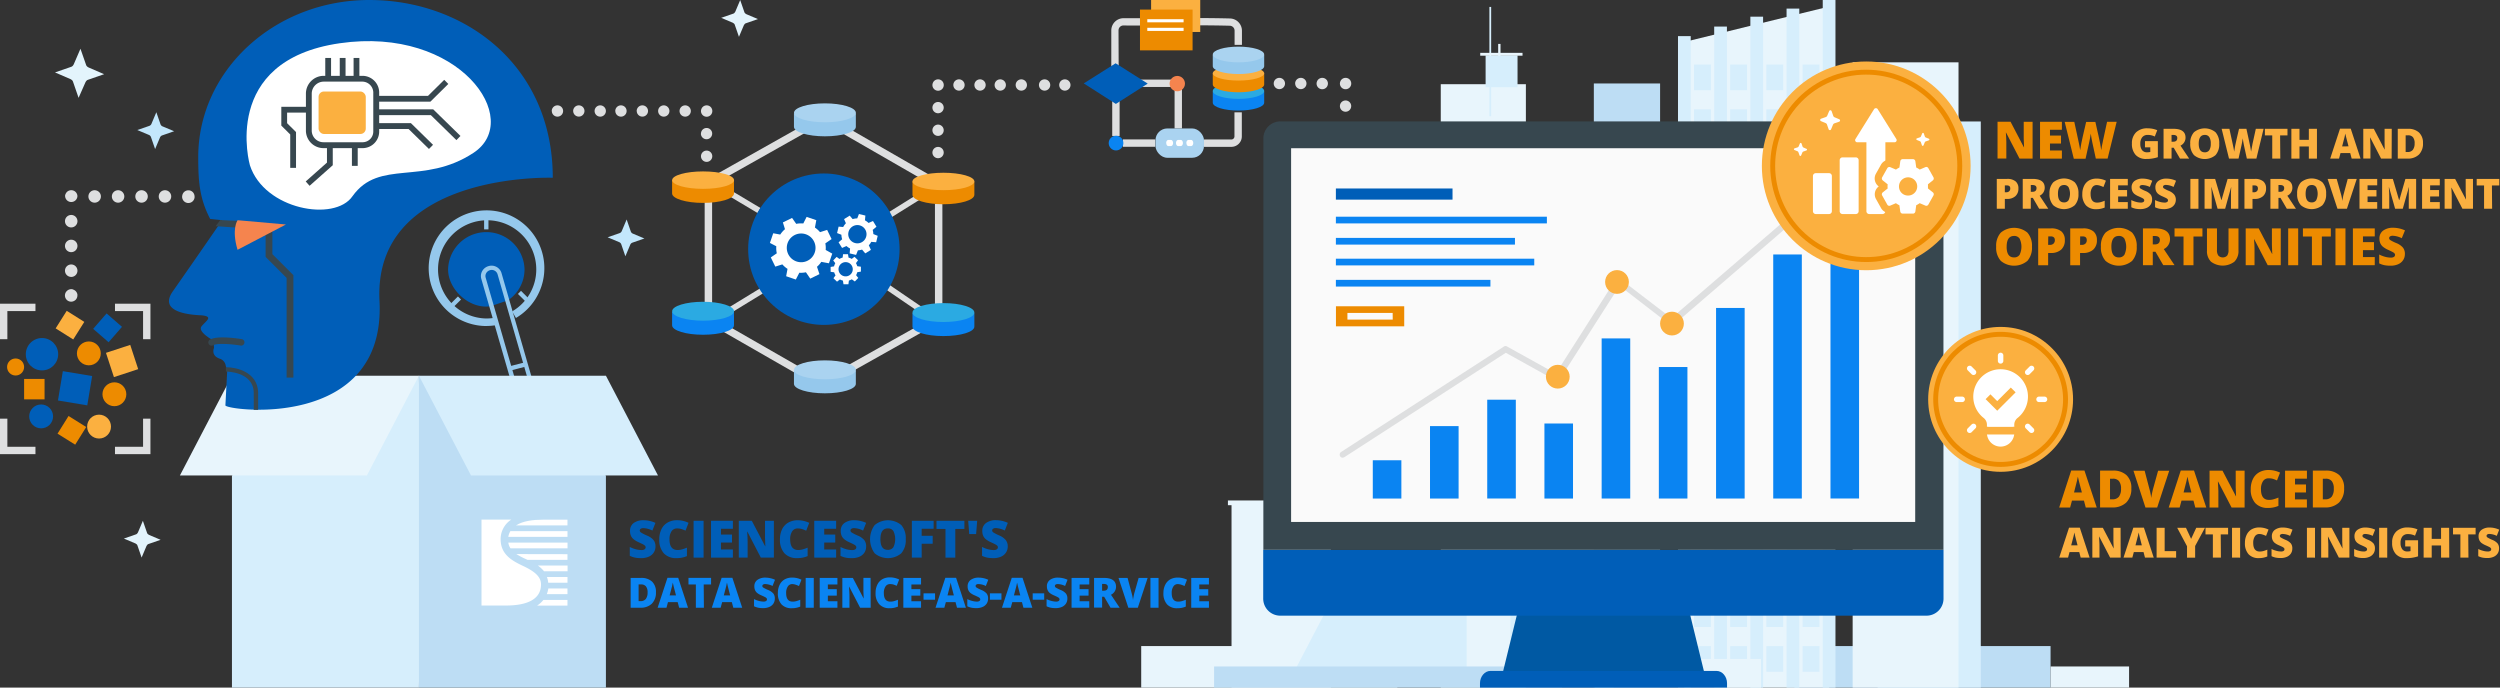 <svg xmlns="http://www.w3.org/2000/svg" viewBox="0 0 1018 280"><rect x="0" y="0" width="1018" height="280" fill="#333333" stroke="none"/><defs><style>.cls-1{fill:#bdddf4;}.cls-2{fill:#e8f5fc;}.cls-3{fill:#d6eefc;}.cls-4{fill:#ed8b00;}.cls-5{fill:#fbb040;}.cls-6{fill:#c3e7fc;}.cls-7{fill:#e3f4fc;}.cls-8{fill:#005eb8;}.cls-9{fill:#95c8ec;}.cls-10{fill:#0059a3;}.cls-11{fill:#37474f;}.cls-12{fill:#fafafa;}.cls-13{fill:#0a84f2;}.cls-14{fill:#dedfe0;}.cls-15{fill:#fff;}.cls-16,.cls-20{fill:none;stroke-miterlimit:10;}.cls-16{stroke:#3d4451;stroke-width:2.23px;}.cls-17{fill:#aad3f0;}.cls-18{fill:#2baae2;}.cls-19{fill:#f5844e;}.cls-20{stroke:#ed8b00;stroke-width:2px;}</style></defs><title>data-science-as-a-service-cover</title><g id="design"><rect class="cls-1" x="730.7" y="263.09" width="104.29" height="16.91"/><rect class="cls-2" x="464.7" y="263.09" width="104.29" height="16.91"/><polygon class="cls-2" points="744.81 280 685.87 280 685.87 144.5 744.81 130.08 744.81 280"/><rect class="cls-3" x="683.28" y="142.11" width="5.18" height="137.89"/><rect class="cls-3" x="698.02" y="138.23" width="5.18" height="141.77"/><rect class="cls-3" x="712.75" y="134.19" width="5.18" height="145.81"/><rect class="cls-3" x="727.49" y="130.9" width="5.18" height="149.1"/><rect class="cls-3" x="742.22" y="127.4" width="5.18" height="152.6"/><rect class="cls-3" x="689.8" y="153.68" width="6.87" height="10.47"/><rect class="cls-3" x="704.54" y="153.68" width="6.87" height="10.47"/><rect class="cls-3" x="719.27" y="153.68" width="6.87" height="10.47"/><rect class="cls-3" x="734.01" y="153.68" width="6.87" height="10.47"/><rect class="cls-3" x="689.8" y="171.92" width="6.87" height="10.47"/><rect class="cls-3" x="704.54" y="171.92" width="6.87" height="10.47"/><rect class="cls-3" x="719.27" y="171.92" width="6.87" height="10.47"/><rect class="cls-3" x="734.01" y="171.92" width="6.87" height="10.47"/><rect class="cls-3" x="689.8" y="190.15" width="6.87" height="10.47"/><rect class="cls-3" x="704.54" y="190.15" width="6.87" height="10.47"/><rect class="cls-3" x="719.27" y="190.15" width="6.87" height="10.47"/><rect class="cls-3" x="734.01" y="190.15" width="6.87" height="10.47"/><rect class="cls-3" x="689.8" y="208.39" width="6.87" height="10.47"/><rect class="cls-3" x="704.54" y="208.39" width="6.87" height="10.47"/><rect class="cls-3" x="719.27" y="208.39" width="6.87" height="10.47"/><rect class="cls-3" x="734.01" y="208.39" width="6.87" height="10.47"/><rect class="cls-3" x="689.8" y="226.62" width="6.87" height="10.47"/><rect class="cls-3" x="704.54" y="226.62" width="6.87" height="10.47"/><rect class="cls-3" x="719.27" y="226.62" width="6.87" height="10.47"/><rect class="cls-3" x="734.01" y="226.62" width="6.87" height="10.47"/><rect class="cls-3" x="689.8" y="244.85" width="6.87" height="10.47"/><rect class="cls-3" x="704.54" y="244.85" width="6.87" height="10.47"/><rect class="cls-3" x="719.27" y="244.85" width="6.87" height="10.47"/><rect class="cls-3" x="734.01" y="244.85" width="6.87" height="10.47"/><rect class="cls-3" x="689.8" y="263.09" width="6.87" height="10.47"/><rect class="cls-3" x="704.54" y="263.09" width="6.87" height="10.47"/><rect class="cls-3" x="719.27" y="263.09" width="6.87" height="10.47"/><rect class="cls-3" x="734.01" y="263.09" width="6.87" height="10.47"/><polygon class="cls-2" points="744.81 152.59 685.87 152.59 685.87 17.09 744.81 2.67 744.81 152.59"/><rect class="cls-3" x="683.28" y="14.71" width="5.18" height="137.89"/><rect class="cls-3" x="698.02" y="10.82" width="5.18" height="141.77"/><rect class="cls-3" x="712.75" y="6.79" width="5.18" height="145.81"/><rect class="cls-3" x="727.49" y="3.5" width="5.18" height="149.1"/><rect class="cls-3" x="742.22" width="5.18" height="152.6"/><rect class="cls-3" x="689.8" y="26.28" width="6.87" height="10.47"/><rect class="cls-3" x="704.54" y="26.28" width="6.87" height="10.47"/><rect class="cls-3" x="719.27" y="26.28" width="6.87" height="10.47"/><rect class="cls-3" x="734.01" y="26.28" width="6.87" height="10.47"/><rect class="cls-3" x="689.8" y="44.51" width="6.87" height="10.47"/><rect class="cls-3" x="704.54" y="44.51" width="6.87" height="10.47"/><rect class="cls-3" x="719.27" y="44.51" width="6.87" height="10.47"/><rect class="cls-3" x="734.01" y="44.51" width="6.87" height="10.47"/><rect class="cls-3" x="689.8" y="62.75" width="6.87" height="10.47"/><rect class="cls-3" x="704.54" y="62.75" width="6.87" height="10.47"/><rect class="cls-3" x="719.27" y="62.75" width="6.87" height="10.47"/><rect class="cls-3" x="734.01" y="62.75" width="6.87" height="10.47"/><rect class="cls-3" x="689.8" y="80.98" width="6.87" height="10.47"/><rect class="cls-3" x="704.54" y="80.98" width="6.87" height="10.47"/><rect class="cls-3" x="719.27" y="80.98" width="6.87" height="10.47"/><rect class="cls-3" x="734.01" y="80.98" width="6.87" height="10.47"/><rect class="cls-3" x="689.8" y="99.22" width="6.87" height="10.47"/><rect class="cls-3" x="704.54" y="99.22" width="6.87" height="10.47"/><rect class="cls-3" x="719.27" y="99.22" width="6.87" height="10.47"/><rect class="cls-3" x="734.01" y="99.22" width="6.87" height="10.47"/><rect class="cls-3" x="689.8" y="117.45" width="6.87" height="10.47"/><rect class="cls-3" x="704.54" y="117.45" width="6.87" height="10.47"/><rect class="cls-3" x="719.27" y="117.45" width="6.87" height="10.47"/><rect class="cls-3" x="734.01" y="117.45" width="6.87" height="10.47"/><rect class="cls-3" x="689.8" y="135.68" width="6.87" height="10.47"/><rect class="cls-3" x="704.54" y="135.68" width="6.87" height="10.47"/><rect class="cls-3" x="719.27" y="135.68" width="6.87" height="10.47"/><rect class="cls-3" x="734.01" y="135.68" width="6.87" height="10.47"/><polygon class="cls-2" points="518.69 203.8 518.69 205.71 517.29 205.71 517.29 211.15 541.95 211.15 541.95 280 501.48 280 501.48 219.91 501.48 211.15 501.48 205.71 500.01 205.71 500.01 203.8 518.69 203.8"/><rect class="cls-2" x="586.68" y="34.28" width="34.66" height="245.72"/><rect class="cls-2" x="649.48" y="268.32" width="67.6" height="11.68"/><polygon class="cls-3" points="597.23 234.04 547.62 234.04 526.64 274.16 597.23 274.16 597.23 234.04"/><rect class="cls-3" x="606.48" y="2.82" width="0.72" height="44.5"/><rect class="cls-2" x="610.06" y="17.88" width="0.95" height="26.26"/><rect class="cls-3" x="604.94" y="22.53" width="13" height="13"/><rect class="cls-2" x="602.75" y="21.52" width="17.22" height="1.16"/><rect class="cls-3" x="615.04" y="183.37" width="42" height="96.63"/><rect class="cls-3" x="764.58" y="49.47" width="42" height="230.53"/><rect class="cls-1" x="649.01" y="34" width="26.98" height="246"/><rect class="cls-2" x="754.4" y="25.39" width="43.11" height="254.61"/><rect class="cls-2" x="835" y="271.38" width="31.96" height="8.62"/><rect class="cls-1" x="494.38" y="271.38" width="141.67" height="8.62"/><path class="cls-4" d="M849.32,206.66l-.74-2.81h-4.87l-.76,2.81H838.5l4.89-15.05h5.4l5,15.05Zm-1.58-6.13-.65-2.46q-.23-.82-.55-2.12t-.43-1.87q-.09.52-.36,1.72t-1.21,4.73Z"/><path class="cls-4" d="M867.88,198.85a7.75,7.75,0,0,1-2.07,5.78,7.94,7.94,0,0,1-5.81,2h-4.85v-15h5.19a7.83,7.83,0,0,1,5.57,1.85A7,7,0,0,1,867.88,198.85Zm-4.2.14a4.77,4.77,0,0,0-.82-3.06,3,3,0,0,0-2.48-1h-1.18v8.4h.9a3.27,3.27,0,0,0,2.71-1.07A5.18,5.18,0,0,0,863.68,199Z"/><path class="cls-4" d="M878.78,191.67h4.53l-4.91,15h-4.77l-4.89-15h4.55l2,7.6a23.19,23.19,0,0,1,.7,3.53q.07-.72.29-1.79t.38-1.69Z"/><path class="cls-4" d="M893.92,206.66l-.74-2.81h-4.87l-.76,2.81H883.1L888,191.61h5.4l5,15.05Zm-1.58-6.13-.65-2.46q-.23-.82-.55-2.12t-.42-1.87q-.09.52-.36,1.72t-1.21,4.73Z"/><path class="cls-4" d="M914,206.66h-5.31l-5.48-10.56h-.09q.19,2.49.2,3.8v6.76h-3.59v-15H905l5.46,10.42h.06q-.14-2.27-.14-3.64v-6.78H914Z"/><path class="cls-4" d="M923.74,194.78a2.58,2.58,0,0,0-2.26,1.18,5.72,5.72,0,0,0-.81,3.27q0,4.33,3.29,4.33a6.74,6.74,0,0,0,1.93-.28,19,19,0,0,0,1.88-.67V206a10.4,10.4,0,0,1-4.25.83,6.71,6.71,0,0,1-5.2-2,8.12,8.12,0,0,1-1.81-5.69,9.07,9.07,0,0,1,.88-4.09,6.26,6.26,0,0,1,2.52-2.71,7.61,7.61,0,0,1,3.87-.95,10.67,10.67,0,0,1,4.65,1.06l-1.24,3.19a14,14,0,0,0-1.66-.66A5.81,5.81,0,0,0,923.74,194.78Z"/><path class="cls-4" d="M939.38,206.66h-8.9v-15h8.9v3.25h-4.85v2.36H939v3.25h-4.49v2.83h4.85Z"/><path class="cls-4" d="M954.52,198.85a7.75,7.75,0,0,1-2.07,5.78,7.94,7.94,0,0,1-5.81,2h-4.85v-15H947a7.83,7.83,0,0,1,5.57,1.85A7,7,0,0,1,954.52,198.85Zm-4.2.14a4.77,4.77,0,0,0-.81-3.06,3,3,0,0,0-2.48-1h-1.18v8.4h.9a3.27,3.27,0,0,0,2.71-1.07A5.18,5.18,0,0,0,950.32,199Z"/><path class="cls-5" d="M847.26,227.06l-.6-2.27h-3.94l-.61,2.27h-3.6l4-12.19h4.38l4,12.19Zm-1.28-5-.52-2q-.18-.66-.44-1.72t-.34-1.51q-.07.42-.29,1.39t-1,3.83Z"/><path class="cls-5" d="M863.54,227.06h-4.3l-4.43-8.55h-.07q.16,2,.16,3.08v5.47H852V214.93h4.28l4.42,8.43h0q-.12-1.83-.12-2.95v-5.49h2.92Z"/><path class="cls-5" d="M873.44,227.06l-.6-2.27H868.9l-.61,2.27h-3.6l4-12.19H873l4,12.19Zm-1.28-5-.52-2q-.18-.66-.44-1.72t-.34-1.51q-.07.42-.29,1.39t-1,3.83Z"/><path class="cls-5" d="M878.17,227.06V214.93h3.28v9.49h4.67v2.65Z"/><path class="cls-5" d="M892.22,219.43l2.09-4.5h3.55l-4,7.4v4.74h-3.3v-4.64l-4-7.5h3.57Z"/><path class="cls-5" d="M904.36,227.06h-3.28v-9.46h-3v-2.68h9.2v2.68h-3Z"/><path class="cls-5" d="M908.88,227.06V214.93h3.3v12.14Z"/><path class="cls-5" d="M920,217.44a2.09,2.09,0,0,0-1.83,1,4.64,4.64,0,0,0-.66,2.64q0,3.5,2.66,3.5a5.45,5.45,0,0,0,1.56-.22,15.49,15.49,0,0,0,1.52-.54v2.77a8.42,8.42,0,0,1-3.44.67,5.44,5.44,0,0,1-4.21-1.59,6.57,6.57,0,0,1-1.46-4.61,7.34,7.34,0,0,1,.71-3.31,5.07,5.07,0,0,1,2-2.2,6.17,6.17,0,0,1,3.13-.77,8.63,8.63,0,0,1,3.76.86l-1,2.58a11.13,11.13,0,0,0-1.34-.53A4.68,4.68,0,0,0,920,217.44Z"/><path class="cls-5" d="M933.43,223.38a3.58,3.58,0,0,1-.57,2,3.75,3.75,0,0,1-1.65,1.36,6.13,6.13,0,0,1-2.53.49,10.26,10.26,0,0,1-2-.17,7.55,7.55,0,0,1-1.71-.59v-2.92a9.74,9.74,0,0,0,2,.75,7.28,7.28,0,0,0,1.86.27,1.8,1.8,0,0,0,1.07-.25.78.78,0,0,0,.34-.65.71.71,0,0,0-.14-.44,1.57,1.57,0,0,0-.44-.38q-.3-.19-1.61-.78a7.73,7.73,0,0,1-1.78-1,3.22,3.22,0,0,1-.88-1.16,3.87,3.87,0,0,1-.29-1.55,3.11,3.11,0,0,1,1.22-2.61,5.38,5.38,0,0,1,3.35-.94,9.41,9.41,0,0,1,3.84.87l-1,2.53a7.28,7.28,0,0,0-2.94-.78,1.53,1.53,0,0,0-.93.22.68.68,0,0,0-.29.56.8.8,0,0,0,.37.64,14.12,14.12,0,0,0,2,1,5.55,5.55,0,0,1,2.18,1.51A3.29,3.29,0,0,1,933.43,223.38Z"/><path class="cls-5" d="M939.38,227.06V214.93h3.29v12.14Z"/><path class="cls-5" d="M956.68,227.06h-4.3L948,218.51h-.07q.16,2,.16,3.08v5.47h-2.91V214.93h4.28l4.42,8.43h0q-.12-1.83-.12-2.95v-5.49h2.92Z"/><path class="cls-5" d="M967.07,223.38a3.58,3.58,0,0,1-.57,2,3.75,3.75,0,0,1-1.65,1.36,6.13,6.13,0,0,1-2.53.49,10.26,10.26,0,0,1-2-.17,7.55,7.55,0,0,1-1.71-.59v-2.92a9.74,9.74,0,0,0,2,.75,7.28,7.28,0,0,0,1.86.27,1.8,1.8,0,0,0,1.07-.25.78.78,0,0,0,.34-.65.71.71,0,0,0-.14-.44,1.57,1.57,0,0,0-.44-.38q-.3-.19-1.61-.78a7.73,7.73,0,0,1-1.78-1,3.22,3.22,0,0,1-.88-1.16,3.87,3.87,0,0,1-.29-1.55,3.11,3.11,0,0,1,1.22-2.61,5.38,5.38,0,0,1,3.35-.94,9.41,9.41,0,0,1,3.84.87l-1,2.53a7.28,7.28,0,0,0-2.94-.78,1.53,1.53,0,0,0-.93.22.68.68,0,0,0-.29.56.8.8,0,0,0,.37.64,14.12,14.12,0,0,0,2,1,5.55,5.55,0,0,1,2.18,1.51A3.29,3.29,0,0,1,967.07,223.38Z"/><path class="cls-5" d="M968.78,227.06V214.93h3.3v12.14Z"/><path class="cls-5" d="M979.4,220h5.24v6.54a14.39,14.39,0,0,1-4.69.73,5.67,5.67,0,0,1-4.34-1.63,6.52,6.52,0,0,1-1.53-4.64,6.09,6.09,0,0,1,1.68-4.57,6.45,6.45,0,0,1,4.7-1.64,10.35,10.35,0,0,1,2.16.22,9.17,9.17,0,0,1,1.77.55l-1,2.57a6.41,6.41,0,0,0-2.88-.65,2.74,2.74,0,0,0-2.22.93,4,4,0,0,0-.78,2.67,4.09,4.09,0,0,0,.71,2.59,2.46,2.46,0,0,0,2,.89,6,6,0,0,0,1.34-.14v-1.9H979.4Z"/><path class="cls-5" d="M997.34,227.06H994v-4.95h-3.81v4.95h-3.29V214.93h3.29v4.5H994v-4.5h3.29Z"/><path class="cls-5" d="M1005.15,227.06h-3.28v-9.46h-3v-2.68h9.2v2.68h-3Z"/><path class="cls-5" d="M1017.61,223.38a3.58,3.58,0,0,1-.57,2,3.76,3.76,0,0,1-1.65,1.36,6.13,6.13,0,0,1-2.53.49,10.25,10.25,0,0,1-2-.17,7.54,7.54,0,0,1-1.71-.59v-2.92a9.73,9.73,0,0,0,2,.75,7.28,7.28,0,0,0,1.86.27,1.81,1.81,0,0,0,1.07-.25.78.78,0,0,0,.34-.65.71.71,0,0,0-.14-.44,1.58,1.58,0,0,0-.44-.38q-.3-.19-1.62-.78a7.72,7.72,0,0,1-1.78-1,3.22,3.22,0,0,1-.88-1.16,3.87,3.87,0,0,1-.29-1.55,3.11,3.11,0,0,1,1.22-2.61,5.38,5.38,0,0,1,3.35-.94,9.41,9.41,0,0,1,3.84.87l-1,2.53a7.27,7.27,0,0,0-2.94-.78,1.53,1.53,0,0,0-.93.22.68.68,0,0,0-.29.56.8.8,0,0,0,.37.64,14,14,0,0,0,2,1,5.55,5.55,0,0,1,2.18,1.51A3.29,3.29,0,0,1,1017.61,223.38Z"/><path class="cls-4" d="M827.67,64.59h-5.31L816.88,54h-.09q.19,2.49.19,3.8v6.76H813.4v-15h5.29L824.14,60h.06q-.14-2.27-.14-3.64V49.59h3.61Z"/><path class="cls-4" d="M839.6,64.59h-8.9v-15h8.9v3.25h-4.85V55.2h4.49v3.25h-4.49v2.83h4.85Z"/><path class="cls-4" d="M858.21,64.59h-4.79L852,58.05q-.1-.41-.32-1.63t-.32-2q-.08.67-.27,1.66t-.36,1.82q-.18.83-1.49,6.73h-4.79l-3.71-15h3.91l1.63,7.52q.55,2.49.76,4,.13-1,.48-2.84t.64-3l1.32-5.67h3.75l1.28,5.67q.33,1.36.67,3.15t.45,2.67q.13-1.14.73-3.95L858,49.59h3.91Z"/><path class="cls-5" d="M873.44,57.48h5.24V64a14.38,14.38,0,0,1-4.69.73,5.67,5.67,0,0,1-4.34-1.63,6.52,6.52,0,0,1-1.53-4.64,6.09,6.09,0,0,1,1.68-4.57,6.45,6.45,0,0,1,4.7-1.64,10.35,10.35,0,0,1,2.16.22,9.16,9.16,0,0,1,1.77.55l-1,2.57a6.42,6.42,0,0,0-2.88-.65,2.74,2.74,0,0,0-2.22.93,4,4,0,0,0-.79,2.67,4.08,4.08,0,0,0,.71,2.59,2.46,2.46,0,0,0,2,.89,6,6,0,0,0,1.35-.14V60h-2.17Z"/><path class="cls-5" d="M884.26,60.17v4.42H881V52.45h4q4.95,0,4.95,3.59a3.59,3.59,0,0,1-2.06,3.26l3.54,5.29h-3.72l-2.57-4.42Zm0-2.46h.61q1.72,0,1.72-1.52,0-1.25-1.69-1.25h-.65Z"/><path class="cls-5" d="M903.67,58.5a6.55,6.55,0,0,1-1.5,4.66,6.83,6.83,0,0,1-8.78,0,6.52,6.52,0,0,1-1.52-4.67,6.48,6.48,0,0,1,1.51-4.63,6.87,6.87,0,0,1,8.79,0A6.55,6.55,0,0,1,903.67,58.5Zm-8.35,0q0,3.52,2.45,3.52a2.11,2.11,0,0,0,1.85-.86,4.69,4.69,0,0,0,.6-2.66,4.71,4.71,0,0,0-.61-2.69,2.08,2.08,0,0,0-1.82-.87Q895.32,54.95,895.32,58.5Z"/><path class="cls-5" d="M918.8,64.59h-3.88l-1.16-5.29q-.08-.33-.26-1.32t-.26-1.65q-.07.54-.21,1.34t-.29,1.47l-1.21,5.45h-3.88l-3-12.14h3.16l1.32,6.08q.45,2,.62,3.21.11-.85.39-2.3t.52-2.41l1.07-4.59h3l1,4.59q.27,1.1.54,2.55t.37,2.16q.11-.92.59-3.2l1.34-6.1h3.16Z"/><path class="cls-5" d="M928.54,64.59h-3.28V55.13h-3V52.45h9.2v2.68h-3Z"/><path class="cls-5" d="M943.46,64.59h-3.3V59.64h-3.81v4.95h-3.3V52.45h3.3v4.5h3.81v-4.5h3.3Z"/><path class="cls-5" d="M957.6,64.59l-.6-2.27h-3.94l-.61,2.27h-3.6l4-12.19h4.37l4,12.19Zm-1.28-5-.52-2q-.18-.66-.45-1.72T955,54.4q-.07.42-.29,1.39t-1,3.83Z"/><path class="cls-5" d="M973.88,64.59h-4.3L965.15,56h-.07q.16,2,.16,3.08v5.47h-2.91V52.45h4.28L971,60.88h.05Q971,59,971,57.94V52.45h2.92Z"/><path class="cls-5" d="M986.64,58.26A6.27,6.27,0,0,1,985,62.94a6.42,6.42,0,0,1-4.7,1.64h-3.93V52.45h4.2A6.34,6.34,0,0,1,985,53.94,5.64,5.64,0,0,1,986.64,58.26Zm-3.4.12a3.86,3.86,0,0,0-.66-2.47,2.44,2.44,0,0,0-2-.81h-1v6.8h.73a2.64,2.64,0,0,0,2.19-.87A4.19,4.19,0,0,0,983.23,58.38Z"/><path class="cls-5" d="M821.9,76.71a4.07,4.07,0,0,1-1.2,3.14A4.84,4.84,0,0,1,817.29,81h-.92v4h-3.28V72.85h4.2a5.13,5.13,0,0,1,3.45,1A3.58,3.58,0,0,1,821.9,76.71Zm-5.53,1.58h.6a1.63,1.63,0,0,0,1.17-.41,1.51,1.51,0,0,0,.44-1.15q0-1.23-1.36-1.23h-.85Z"/><path class="cls-5" d="M826.94,80.57V85h-3.28V72.85h4q4.95,0,4.95,3.59a3.58,3.58,0,0,1-2.06,3.26L834.06,85h-3.72l-2.57-4.42Zm0-2.46h.61q1.72,0,1.72-1.52,0-1.25-1.68-1.25h-.65Z"/><path class="cls-5" d="M846.35,78.9a6.55,6.55,0,0,1-1.5,4.66,6.83,6.83,0,0,1-8.78,0,6.52,6.52,0,0,1-1.52-4.67,6.48,6.48,0,0,1,1.52-4.63,6.87,6.87,0,0,1,8.79,0A6.55,6.55,0,0,1,846.35,78.9Zm-8.35,0q0,3.52,2.45,3.52a2.11,2.11,0,0,0,1.85-.86,6.2,6.2,0,0,0,0-5.35,2.08,2.08,0,0,0-1.82-.87Q838,75.35,838,78.9Z"/><path class="cls-5" d="M853.78,75.36a2.09,2.09,0,0,0-1.83,1,4.64,4.64,0,0,0-.66,2.64q0,3.5,2.66,3.5a5.46,5.46,0,0,0,1.56-.22,15.49,15.49,0,0,0,1.52-.54v2.77a8.43,8.43,0,0,1-3.44.67,5.44,5.44,0,0,1-4.21-1.59A6.57,6.57,0,0,1,847.92,79a7.33,7.33,0,0,1,.71-3.31,5.07,5.07,0,0,1,2-2.2,6.17,6.17,0,0,1,3.13-.77,8.63,8.63,0,0,1,3.76.86l-1,2.58a11.13,11.13,0,0,0-1.34-.53A4.68,4.68,0,0,0,853.78,75.36Z"/><path class="cls-5" d="M866.44,85h-7.21V72.85h7.21v2.63h-3.93v1.91h3.64V80h-3.64v2.29h3.93Z"/><path class="cls-5" d="M876.33,81.3a3.58,3.58,0,0,1-.57,2,3.76,3.76,0,0,1-1.65,1.36,6.14,6.14,0,0,1-2.53.49,10.27,10.27,0,0,1-2-.17,7.55,7.55,0,0,1-1.71-.59V81.47a9.73,9.73,0,0,0,2,.75,7.28,7.28,0,0,0,1.86.27,1.81,1.81,0,0,0,1.07-.25.78.78,0,0,0,.34-.65.71.71,0,0,0-.14-.44,1.6,1.6,0,0,0-.44-.38q-.3-.19-1.62-.78a7.75,7.75,0,0,1-1.78-1,3.23,3.23,0,0,1-.88-1.16,3.85,3.85,0,0,1-.29-1.55,3.11,3.11,0,0,1,1.22-2.61,5.38,5.38,0,0,1,3.35-.94,9.42,9.42,0,0,1,3.84.87l-1,2.53a7.28,7.28,0,0,0-2.94-.78,1.53,1.53,0,0,0-.93.22.68.68,0,0,0-.29.56.8.8,0,0,0,.37.64,14.1,14.1,0,0,0,2,1,5.55,5.55,0,0,1,2.18,1.51A3.28,3.28,0,0,1,876.33,81.3Z"/><path class="cls-5" d="M886,81.3a3.58,3.58,0,0,1-.57,2,3.75,3.75,0,0,1-1.65,1.36,6.13,6.13,0,0,1-2.53.49,10.24,10.24,0,0,1-2-.17,7.54,7.54,0,0,1-1.71-.59V81.47a9.74,9.74,0,0,0,2,.75,7.28,7.28,0,0,0,1.86.27,1.8,1.8,0,0,0,1.07-.25.78.78,0,0,0,.34-.65.71.71,0,0,0-.14-.44,1.56,1.56,0,0,0-.44-.38q-.3-.19-1.61-.78a7.7,7.7,0,0,1-1.78-1,3.21,3.21,0,0,1-.88-1.16,3.89,3.89,0,0,1-.29-1.55,3.11,3.11,0,0,1,1.22-2.61,5.38,5.38,0,0,1,3.35-.94,9.41,9.41,0,0,1,3.84.87l-1,2.53A7.28,7.28,0,0,0,882,75.3a1.53,1.53,0,0,0-.93.22.68.68,0,0,0-.29.56.8.8,0,0,0,.37.64,14,14,0,0,0,2,1,5.55,5.55,0,0,1,2.18,1.51A3.29,3.29,0,0,1,886,81.3Z"/><path class="cls-5" d="M891.92,85V72.85h3.29V85Z"/><path class="cls-5" d="M903,85l-2.48-8.74h-.08q.18,2.23.17,3.47V85h-2.91V72.85H902l2.53,8.62h.07l2.48-8.62h4.37V85h-3V79.67c0-.28,0-.58,0-.92s0-1.17.11-2.48h-.07L906.08,85Z"/><path class="cls-5" d="M922.74,76.71a4.07,4.07,0,0,1-1.2,3.14A4.84,4.84,0,0,1,918.14,81h-.92v4h-3.28V72.85h4.2a5.13,5.13,0,0,1,3.45,1A3.58,3.58,0,0,1,922.74,76.71Zm-5.53,1.58h.6a1.63,1.63,0,0,0,1.17-.41,1.51,1.51,0,0,0,.44-1.15q0-1.23-1.36-1.23h-.85Z"/><path class="cls-5" d="M927.79,80.57V85h-3.28V72.85h4q4.95,0,4.95,3.59a3.58,3.58,0,0,1-2.06,3.26L934.91,85h-3.72l-2.57-4.42Zm0-2.46h.61q1.72,0,1.72-1.52,0-1.25-1.68-1.25h-.65Z"/><path class="cls-5" d="M947.2,78.9a6.55,6.55,0,0,1-1.5,4.66,6.83,6.83,0,0,1-8.78,0,6.52,6.52,0,0,1-1.52-4.67,6.48,6.48,0,0,1,1.52-4.63,6.87,6.87,0,0,1,8.79,0A6.55,6.55,0,0,1,947.2,78.9Zm-8.35,0q0,3.52,2.45,3.52a2.11,2.11,0,0,0,1.85-.86,6.2,6.2,0,0,0,0-5.35,2.08,2.08,0,0,0-1.82-.87Q938.85,75.35,938.85,78.9Z"/><path class="cls-5" d="M956,72.85h3.67l-4,12.14h-3.86l-4-12.14h3.69L953.24,79a18.66,18.66,0,0,1,.56,2.86q.06-.58.23-1.45t.31-1.37Z"/><path class="cls-5" d="M968,85h-7.21V72.85H968v2.63h-3.93v1.91h3.63V80h-3.63v2.29H968Z"/><path class="cls-5" d="M975.29,85l-2.48-8.74h-.08q.18,2.23.17,3.47V85H970V72.85h4.37l2.53,8.62H977l2.48-8.62h4.37V85h-3V79.67c0-.28,0-.58,0-.92s0-1.17.11-2.48h-.07L978.41,85Z"/><path class="cls-5" d="M993.48,85h-7.21V72.85h7.21v2.63h-3.93v1.91h3.64V80h-3.64v2.29h3.93Z"/><path class="cls-5" d="M1007,85h-4.3l-4.43-8.55h-.08q.16,2,.16,3.08V85h-2.9V72.85h4.28l4.42,8.43h0q-.12-1.83-.12-2.95V72.85H1007Z"/><path class="cls-5" d="M1014.79,85h-3.28V75.53h-3V72.85h9.2v2.68h-3Z"/><path class="cls-4" d="M827.42,100.47a8.09,8.09,0,0,1-1.86,5.75,8.43,8.43,0,0,1-10.84,0,8,8,0,0,1-1.88-5.76,8,8,0,0,1,1.87-5.72,8.49,8.49,0,0,1,10.87,0A8.09,8.09,0,0,1,827.42,100.47Zm-10.32,0q0,4.35,3,4.35a2.6,2.6,0,0,0,2.28-1.06,7.66,7.66,0,0,0,0-6.61,2.57,2.57,0,0,0-2.25-1.07Q817.11,96.08,817.11,100.47Z"/><path class="cls-4" d="M840.8,97.76a5,5,0,0,1-1.48,3.88,6,6,0,0,1-4.21,1.37H834v5h-4.05V93h5.19a6.35,6.35,0,0,1,4.27,1.24A4.43,4.43,0,0,1,840.8,97.76ZM834,99.71h.74a2,2,0,0,0,1.45-.51,1.86,1.86,0,0,0,.54-1.42q0-1.52-1.68-1.52h-1Z"/><path class="cls-4" d="M853.86,97.76a5,5,0,0,1-1.48,3.88,6,6,0,0,1-4.21,1.37H847v5H843V93h5.19a6.35,6.35,0,0,1,4.27,1.24A4.43,4.43,0,0,1,853.86,97.76ZM847,99.71h.74a2,2,0,0,0,1.45-.51,1.86,1.86,0,0,0,.54-1.42q0-1.52-1.68-1.52h-1Z"/><path class="cls-4" d="M870.07,100.47a8.09,8.09,0,0,1-1.86,5.75,8.43,8.43,0,0,1-10.84,0,8.06,8.06,0,0,1-1.88-5.76,8,8,0,0,1,1.87-5.72,8.49,8.49,0,0,1,10.86,0A8.09,8.09,0,0,1,870.07,100.47Zm-10.31,0q0,4.35,3,4.35a2.6,2.6,0,0,0,2.28-1.06,7.67,7.67,0,0,0,0-6.61,2.57,2.57,0,0,0-2.25-1.07Q859.75,96.08,859.75,100.47Z"/><path class="cls-4" d="M876.61,102.53V108h-4V93h4.91q6.11,0,6.11,4.43a4.43,4.43,0,0,1-2.54,4l4.37,6.53h-4.59l-3.18-5.46Zm0-3h.76q2.12,0,2.12-1.88,0-1.55-2.08-1.55h-.8Z"/><path class="cls-4" d="M893.18,108h-4.05V96.31h-3.66V93h11.36v3.31h-3.65Z"/><path class="cls-4" d="M911.51,93v9a6.05,6.05,0,0,1-1.67,4.56,7.91,7.91,0,0,1-9.52,0,6,6,0,0,1-1.64-4.51V93h4.07v8.8a3.6,3.6,0,0,0,.59,2.31,2.56,2.56,0,0,0,3.55,0,3.83,3.83,0,0,0,.56-2.33V93Z"/><path class="cls-4" d="M928.72,108h-5.31l-5.48-10.56h-.09q.2,2.49.2,3.8V108h-3.59V93h5.29l5.46,10.42h.06q-.14-2.27-.14-3.64V93h3.61Z"/><path class="cls-4" d="M931.75,108V93h4.07v15Z"/><path class="cls-4" d="M945.46,108h-4.05V96.31h-3.66V93h11.36v3.31h-3.65Z"/><path class="cls-4" d="M951,108V93h4.07v15Z"/><path class="cls-4" d="M967,108h-8.9V93H967v3.25H962.2V98.6h4.49v3.25H962.2v2.83H967Z"/><path class="cls-4" d="M979.27,103.43a4.43,4.43,0,0,1-.71,2.48,4.65,4.65,0,0,1-2,1.68,7.57,7.57,0,0,1-3.13.6,12.7,12.7,0,0,1-2.51-.21,9.35,9.35,0,0,1-2.11-.73v-3.61a12,12,0,0,0,2.41.93,9,9,0,0,0,2.3.33,2.23,2.23,0,0,0,1.32-.31,1,1,0,0,0,.42-.8.88.88,0,0,0-.17-.54,2,2,0,0,0-.54-.47q-.37-.24-2-1a9.58,9.58,0,0,1-2.2-1.29,4,4,0,0,1-1.09-1.44,4.78,4.78,0,0,1-.35-1.92,3.85,3.85,0,0,1,1.51-3.23,6.65,6.65,0,0,1,4.14-1.16,11.62,11.62,0,0,1,4.75,1.08L978,97a9,9,0,0,0-3.63-1,1.9,1.9,0,0,0-1.15.28.84.84,0,0,0-.36.69,1,1,0,0,0,.46.79A17.43,17.43,0,0,0,975.82,99a6.85,6.85,0,0,1,2.69,1.87A4.06,4.06,0,0,1,979.27,103.43Z"/><path class="cls-6" d="M70.91,53.44l-4.83,1.68a1.5,1.5,0,0,0-.92.83l-2,4.75-1.67-4.83a1.5,1.5,0,0,0-.83-.92l-4.75-2,4.83-1.67a1.5,1.5,0,0,0,.92-.83l2-4.75,1.67,4.83a1.5,1.5,0,0,0,.83.92Z"/><path class="cls-6" d="M262.4,97.11l-4.83,1.68a1.5,1.5,0,0,0-.92.83l-2,4.75L253,99.54a1.5,1.5,0,0,0-.83-.92l-4.75-2,4.83-1.67a1.5,1.5,0,0,0,.92-.83l2-4.75,1.67,4.83a1.5,1.5,0,0,0,.83.92Z"/><path class="cls-7" d="M42.4,30.21,36,32.43c-.69.14-1,.69-1.22,1.11L32,39.84l-2.22-6.42c-.14-.69-.69-1-1.11-1.22L22.4,29.49l6.42-2.22c.69-.14,1-.69,1.22-1.11l2.72-6.31L35,26.27c.14.69.69,1,1.11,1.22Z"/><path class="cls-7" d="M308.64,7.77l-4.82,1.67c-.52.11-.72.52-.92.83l-2,4.73-1.67-4.82c-.11-.52-.52-.72-.83-.92l-4.73-2,4.82-1.67c.52-.11.72-.52.92-.83l2-4.73,1.67,4.82c.11.52.52.72.83.92Z"/><path class="cls-7" d="M65.4,219.81l-4.82,1.67c-.52.11-.72.52-.92.83l-2,4.73L56,222.22c-.11-.52-.52-.72-.83-.92l-4.73-2,4.82-1.67c.52-.11.72-.52.92-.83l2-4.73,1.67,4.82c.11.52.52.72.83.92Z"/><circle class="cls-8" cx="218.55" cy="177.13" r="9.45"/><path class="cls-9" d="M198,132.74a24.06,24.06,0,0,0,4.35-.4l-.56-3a21,21,0,0,1-3.79.35,20,20,0,1,1,20.37-20,19.75,19.75,0,0,1-9.84,17.12l1.57,2.67a23.55,23.55,0,1,0-12.1,3.28Z"/><path class="cls-8" d="M199.76,124.69c-8.34,1.35-17.3-6.59-17.3-15a15.57,15.57,0,0,1,31.13,0,15.18,15.18,0,0,1-6.77,12.62"/><path class="cls-9" d="M214,175.81l-18-62.22a4.14,4.14,0,0,1,.36-3.22,4.31,4.31,0,0,1,2.54-2,4.23,4.23,0,0,1,5.3,2.77v0l18,62.23a4.4,4.4,0,0,1-2.84,5.32h-.1a4.37,4.37,0,0,1-5.29-2.9Zm6.53-1.94-17.93-62.22a2.48,2.48,0,0,0-3.11-1.62h0a2.54,2.54,0,0,0-1.51,1.2,2.39,2.39,0,0,0-.21,1.85l18,62.22a2.54,2.54,0,0,0,3.09,1.69,2.66,2.66,0,0,0,1.71-3.13Z"/><rect class="cls-9" x="207.25" y="148.27" width="7.43" height="1.77" transform="translate(-30.55 57.37) rotate(-14.45)"/><rect class="cls-9" x="197.13" y="88.14" width="1.77" height="5.26"/><rect class="cls-9" x="182.66" y="122.3" width="5.21" height="1.77" transform="translate(-32.85 167.08) rotate(-45)"/><rect class="cls-9" x="212.55" y="118.27" width="1.77" height="5.38" transform="translate(-22.86 186.93) rotate(-45.14)"/><path id="_Path_" data-name=" Path " class="cls-10" d="M620.73,237.94c-2.87,11.94-5.9,23.9-8.77,35.85h82c-2.87-11.94-5.9-23.9-8.77-35.85Z"/><path id="_Path_3" data-name=" Path 3" class="cls-8" d="M514.38,223.88V243.7a6.94,6.94,0,0,0,6.93,7H784.4a6.94,6.94,0,0,0,7-6.93V223.88Z"/><path id="_Path_4" data-name=" Path 4" class="cls-11" d="M791.37,223.88V56.43a6.94,6.94,0,0,0-6.93-7h-263a6.94,6.94,0,0,0-7,6.93V223.88Z"/><rect id="_Path_5" data-name=" Path 5" class="cls-12" x="525.74" y="60.36" width="254.13" height="152.18"/><g id="_Group_" data-name=" Group "><g id="_Group_2" data-name=" Group 2"><rect class="cls-13" x="559" y="187.42" width="11.64" height="15.59"/></g><g id="_Group_3" data-name=" Group 3"><rect class="cls-13" x="582.3" y="173.51" width="11.64" height="29.5"/></g><g id="_Group_4" data-name=" Group 4"><rect class="cls-13" x="605.6" y="162.76" width="11.64" height="40.23"/></g><g id="_Group_5" data-name=" Group 5"><rect class="cls-13" x="628.89" y="172.45" width="11.64" height="30.56"/></g><g id="_Group_6" data-name=" Group 6"><rect class="cls-13" x="652.19" y="137.8" width="11.64" height="65.2"/></g><g id="_Group_7" data-name=" Group 7"><rect class="cls-13" x="675.48" y="149.45" width="11.64" height="53.55"/></g><g id="_Group_8" data-name=" Group 8"><rect class="cls-13" x="698.78" y="125.4" width="11.64" height="77.6"/></g><g id="_Group_9" data-name=" Group 9"><rect class="cls-13" x="722.06" y="103.62" width="11.64" height="99.38"/></g><g id="_Group_10" data-name=" Group 10"><rect class="cls-13" x="745.37" y="81.07" width="11.64" height="121.92"/></g></g><g id="_Group_11" data-name=" Group 11"><rect id="_Path_6" data-name=" Path 6" class="cls-8" x="543.97" y="76.75" width="47.5" height="4.54"/><rect id="_Path_7" data-name=" Path 7" class="cls-13" x="543.97" y="88.24" width="85.92" height="2.73"/><rect id="_Path_8" data-name=" Path 8" class="cls-13" x="543.97" y="96.87" width="72.92" height="2.73"/><rect id="_Path_9" data-name=" Path 9" class="cls-13" x="543.97" y="105.34" width="80.78" height="2.73"/><rect id="_Path_10" data-name=" Path 10" class="cls-13" x="543.97" y="113.96" width="62.93" height="2.73"/><path id="_Compound_Path_" data-name=" Compound Path " class="cls-4" d="M544,124.7v8.17H571.8V124.7Zm23.12,5.44H548.67v-2.72h18.42Z"/></g><g id="_Group_12" data-name=" Group 12"><path id="_Path_11" data-name=" Path 11" class="cls-14" d="M546.75,186.37a1.14,1.14,0,0,1-1.06-.6,1.31,1.31,0,0,1,.3-1.66l66.4-43a1.14,1.14,0,0,1,1.31,0l19.82,11,24.36-38.27a1.38,1.38,0,0,1,.91-.6c.3,0,.76,0,.91.3l20.89,16,68.86-59.29a1.31,1.31,0,1,1,1.7,2l-69.59,60a1,1,0,0,1-1.42.1l-.1-.1-20.57-15.89-24.36,38.12a1.21,1.21,0,0,1-1.65.46h0l-20.3-11.29-65.65,42.46C547.21,186.21,547.05,186.37,546.75,186.37Z"/></g><circle id="_Path_14" data-name=" Path 14" class="cls-5" cx="634.33" cy="153.39" r="4.84"/><circle id="_Path_15" data-name=" Path 15" class="cls-5" cx="658.44" cy="114.82" r="4.84"/><circle id="_Path_16" data-name=" Path 16" class="cls-5" cx="680.83" cy="131.76" r="4.84"/><path id="_Path_2" data-name=" Path 2" class="cls-8" d="M699,273.2H606.88c-2.27,0-4.23,2.27-4.23,5V280H703.25v-1.8C703.25,275.46,701.28,273.2,699,273.2Z"/><polygon class="cls-1" points="246.73 193.61 170.59 152.99 162.42 228.13 170.59 280 246.73 280 246.73 193.61"/><polygon class="cls-3" points="94.45 193.61 94.45 280 170.59 280 170.59 152.99 94.45 193.61"/><polygon class="cls-2" points="170.59 152.99 94.45 152.99 73.26 193.61 149.4 193.61 170.59 152.99"/><polygon class="cls-3" points="170.59 152.99 191.79 193.61 267.93 193.61 246.73 152.99 170.59 152.99"/><path class="cls-15" d="M220.3,238c0-2.78-1.88-5-7.27-7.53-4.2-2-8.9-4.4-9.16-10.36a9.47,9.47,0,0,1,4.34-8.54H196.07v35h9.68C215.23,246.62,220.3,243.7,220.3,238Z"/><path class="cls-15" d="M222.7,234.95a8.3,8.3,0,0,1,.53,2.33h7.85v-2.33Z"/><path class="cls-15" d="M219,230.28a12.8,12.8,0,0,1,2.52,2.33h9.6v-2.33Z"/><path class="cls-15" d="M231.07,239.61h-7.79a10.19,10.19,0,0,1-.63,2.33h8.43Z"/><path class="cls-15" d="M231.07,213.95v-2.33H221c-3.86,0-8,.47-10.9,2.33Z"/><path class="cls-15" d="M221.28,244.28a10.72,10.72,0,0,1-2.58,2.33h12.37v-2.33Z"/><path class="cls-15" d="M207.83,216.28a6.83,6.83,0,0,0-.85,2.33h24.1v-2.33Z"/><path class="cls-15" d="M210.26,225.62a30.45,30.45,0,0,0,3.79,2l.8.37h16.22v-2.33Z"/><path class="cls-15" d="M207,220.95a5,5,0,0,0,.88,2.33h23.22v-2.33Z"/><g id="Layer_3" data-name="Layer 3"><path class="cls-14" d="M285.44,54.41h0a2.3,2.3,0,0,1,2.3-2.3h0A2.29,2.29,0,0,1,290,54.4s0,0,0,0h0a2.3,2.3,0,1,1-4.6,0Zm0,9.21h0a2.31,2.31,0,0,1,2.3-2.3h0a2.3,2.3,0,0,1,2.3,2.3h0a2.3,2.3,0,1,1-4.6,0Z"/><path class="cls-14" d="M285.44,45.2a2.31,2.31,0,1,0,4.57-.45,2,2,0,0,0-.13-.42,2.68,2.68,0,0,0-.2-.41,2.84,2.84,0,0,0-.29-.35,2.32,2.32,0,0,0-3.26,0,2,2,0,0,0-.29.35,2.68,2.68,0,0,0-.21.41,3.12,3.12,0,0,0-.14.42A3,3,0,0,0,285.44,45.2Z"/><path class="cls-14" d="M250.54,45.2h0a2.31,2.31,0,0,1,2.32-2.3h0a2.3,2.3,0,0,1,2.3,2.3h0a2.3,2.3,0,1,1-4.6,0Zm8.72,0h0a2.31,2.31,0,0,1,2.3-2.3h0a2.3,2.3,0,0,1,2.32,2.29v0h0a2.3,2.3,0,1,1-4.6,0Zm8.73,0h0a2.3,2.3,0,0,1,2.3-2.3h0a2.31,2.31,0,0,1,2.3,2.3h0a2.3,2.3,0,0,1-4.6,0Zm8.72,0h0a2.31,2.31,0,0,1,2.3-2.3h0a2.31,2.31,0,0,1,2.3,2.3h0a2.3,2.3,0,1,1-4.6,0Z"/><path class="cls-14" d="M224.67,45.2h0A2.31,2.31,0,0,1,227,42.9h0a2.3,2.3,0,0,1,2.3,2.3h0a2.3,2.3,0,1,1-4.6,0Zm8.72,0h0a2.31,2.31,0,0,1,2.3-2.3h0A2.3,2.3,0,0,1,238,45.18v0h0a2.3,2.3,0,1,1-4.6,0Zm8.73,0h0a2.3,2.3,0,0,1,2.3-2.3h0a2.31,2.31,0,0,1,2.3,2.3h0a2.3,2.3,0,1,1-4.6,0Z"/><path class="cls-14" d="M536.11,34a2.31,2.31,0,1,0,4.57-.45,2,2,0,0,0-.13-.42,2.68,2.68,0,0,0-.2-.41,2.84,2.84,0,0,0-.29-.35,2.32,2.32,0,0,0-3.26,0,2,2,0,0,0-.29.35,2.68,2.68,0,0,0-.21.41,3.12,3.12,0,0,0-.14.42A3,3,0,0,0,536.11,34Z"/><path class="cls-14" d="M545.61,43.21h0a2.3,2.3,0,0,1,2.3-2.3h0a2.29,2.29,0,0,1,2.3,2.29v0h0a2.3,2.3,0,1,1-4.6,0Z"/><path class="cls-14" d="M545.61,34a2.31,2.31,0,1,0,4.57-.45,2,2,0,0,0-.13-.42,2.68,2.68,0,0,0-.2-.41,2.84,2.84,0,0,0-.29-.35,2.32,2.32,0,0,0-3.26,0,2,2,0,0,0-.29.35,2.68,2.68,0,0,0-.21.41,3.12,3.12,0,0,0-.14.42A3,3,0,0,0,545.61,34Z"/><path class="cls-14" d="M518.66,34h0a2.3,2.3,0,0,1,2.3-2.3h0a2.31,2.31,0,0,1,2.3,2.3h0a2.3,2.3,0,0,1-4.6,0Zm8.72,0h0a2.31,2.31,0,0,1,2.3-2.3h0A2.31,2.31,0,0,1,532,34h0a2.3,2.3,0,1,1-4.6,0Z"/><polygon class="cls-14" points="481.29 52.3 478.29 52.3 478.29 35.41 464.01 35.41 464.01 32.41 481.29 32.41 481.29 52.3"/><path class="cls-14" d="M501.41,59.8H490.26v-3h11.15a1.26,1.26,0,0,0,1.26-1.26V45.75h3v9.79A4.26,4.26,0,0,1,501.41,59.8Z"/><path class="cls-14" d="M455.52,27.51h-3V12.35a5,5,0,0,1,4.94-4.94c5.5,0,11.11,0,16.52,0,8.83-.06,18-.13,26.9.11a5,5,0,0,1,4.84,4.94v5.82h-3V12.42a2,2,0,0,0-1.91-1.94c-8.9-.24-18-.18-26.81-.11-5.43,0-11,.08-16.54,0a2,2,0,0,0-2,1.94Z"/><rect class="cls-5" x="468.73" width="20.01" height="13.02"/><rect class="cls-14" x="457.27" y="56.77" width="13.14" height="3"/><path class="cls-16" d="M456.4,58.27h-2v-2"/><rect class="cls-14" x="452.9" y="39.82" width="3" height="15.54"/><rect class="cls-17" x="470.51" y="52.3" width="19.75" height="11.95" rx="4.84" ry="4.84"/><path class="cls-13" d="M514.78,37.28v4.54c0,1.77-4.69,3.2-10.47,3.2s-10.47-1.43-10.47-3.2V37.28"/><ellipse class="cls-18" cx="504.31" cy="37.06" rx="10.47" ry="3.2"/><path class="cls-4" d="M514.78,29.84v4.54c0,1.77-4.69,3.2-10.47,3.2s-10.47-1.43-10.47-3.2V29.84"/><ellipse class="cls-5" cx="504.31" cy="29.86" rx="10.47" ry="2.95"/><path class="cls-9" d="M514.78,22.41v4.54c0,1.77-4.69,3.2-10.47,3.2s-10.47-1.43-10.47-3.2V22.41"/><ellipse class="cls-17" cx="504.31" cy="22.19" rx="10.47" ry="3.2"/><rect class="cls-4" x="464.2" y="3.9" width="21.42" height="16.61"/><path class="cls-15" d="M478.86,58.23h0c0-.69.38-1.25.85-1.25h1.13c.47,0,.85.56.85,1.25h0c0,.69-.38,1.25-.85,1.25H479.7C479.23,59.48,478.86,58.92,478.86,58.23Zm-4,0h0c0-.69.38-1.25.85-1.25h1.13c.47,0,.85.56.85,1.25h0c0,.69-.38,1.25-.85,1.25h-1.13C475.26,59.48,474.89,58.92,474.89,58.23Zm8.21,0h0c0-.69.38-1.25.85-1.25h1.13c.47,0,.85.56.85,1.25h0c0,.69-.38,1.25-.85,1.25h-1.13C483.47,59.48,483.1,58.92,483.1,58.23Z"/><circle class="cls-19" cx="479.39" cy="34.05" r="3.13"/><circle class="cls-13" cx="454.45" cy="58.27" r="2.99"/><rect class="cls-15" x="467.18" y="7.82" width="14.78" height="1.27"/><rect class="cls-15" x="467.18" y="11.32" width="14.78" height="1.27"/><polygon class="cls-8" points="454.38 42.32 467.35 34.04 454.28 25.77 441.3 33.96 454.38 42.32"/><path class="cls-14" d="M31.52,120.32a3.26,3.26,0,0,1-.05.49,3.1,3.1,0,0,1-.15.48,2.8,2.8,0,0,1-.23.43,2.94,2.94,0,0,1-.31.39,2.78,2.78,0,0,1-.85.54,2,2,0,0,1-.47.14,2.15,2.15,0,0,1-.49.05,2.54,2.54,0,0,1-1.79-.73,4.64,4.64,0,0,1-.31-.39,2.79,2.79,0,0,1-.23-.43,2.07,2.07,0,0,1-.14-.48,2.18,2.18,0,0,1,0-1,2,2,0,0,1,.14-.47,2.86,2.86,0,0,1,.23-.44,3.22,3.22,0,0,1,.37-.42,2.54,2.54,0,0,1,1.79-.74,3.33,3.33,0,0,1,.49.05A2.07,2.07,0,0,1,30,118a3,3,0,0,1,.44.23,2.31,2.31,0,0,1,.38.31,2.29,2.29,0,0,1,.31.38,2.87,2.87,0,0,1,.23.44,3,3,0,0,1,.15.47A3.24,3.24,0,0,1,31.52,120.32Z"/><path class="cls-14" d="M29,92.61a2.54,2.54,0,0,1-2.54-2.54h0A2.54,2.54,0,0,1,29,87.53h0a2.54,2.54,0,0,1,2.54,2.54h0A2.54,2.54,0,0,1,29,92.61Zm0,10.07a2.54,2.54,0,0,1-2.54-2.54h0A2.54,2.54,0,0,1,29,97.61h0a2.54,2.54,0,0,1,2.54,2.54h0A2.54,2.54,0,0,1,29,102.68h0Zm0,10.08a2.54,2.54,0,0,1-2.54-2.54h0A2.54,2.54,0,0,1,29,107.69h0a2.54,2.54,0,0,1,2.54,2.54h0A2.54,2.54,0,0,1,29,112.77Z"/><path class="cls-14" d="M31.52,80a2.51,2.51,0,1,1-5-.5A2.16,2.16,0,0,1,26.7,79a2.94,2.94,0,0,1,.23-.44,3.11,3.11,0,0,1,.31-.38,2.54,2.54,0,0,1,3.56,0,2.23,2.23,0,0,1,.31.38,2.94,2.94,0,0,1,.23.44,3.38,3.38,0,0,1,.15.47A3.28,3.28,0,0,1,31.52,80Z"/><path class="cls-14" d="M67.18,82.53A2.54,2.54,0,0,1,64.64,80h0a2.54,2.54,0,0,1,2.54-2.54h0A2.54,2.54,0,0,1,69.72,80h0A2.54,2.54,0,0,1,67.18,82.53Zm-9.54,0A2.54,2.54,0,0,1,55.1,80h0a2.54,2.54,0,0,1,2.54-2.54h0A2.54,2.54,0,0,1,60.18,80h0A2.54,2.54,0,0,1,57.64,82.53Zm-9.56,0A2.54,2.54,0,0,1,45.55,80h0a2.54,2.54,0,0,1,2.54-2.54h0A2.54,2.54,0,0,1,50.62,80h0A2.54,2.54,0,0,1,48.09,82.53Zm-9.54,0A2.54,2.54,0,0,1,36,80h0a2.54,2.54,0,0,1,2.54-2.54h0A2.54,2.54,0,0,1,41.09,80h0A2.54,2.54,0,0,1,38.55,82.53Z"/><path class="cls-14" d="M79.24,80a2.54,2.54,0,1,1-5-.49,3.25,3.25,0,0,1,.14-.47,3,3,0,0,1,.24-.44,1.77,1.77,0,0,1,.31-.38,2.54,2.54,0,0,1,3.56,0,3.11,3.11,0,0,1,.31.38,3,3,0,0,1,.23.44,2.62,2.62,0,0,1,.19,1Z"/><path class="cls-8" d="M82.06,128.4c-6.36-.25-17.3-1.75-11.71-9.74,11.2-16,20.12-29,20.12-29l-4.89-.51c-4.35-8.35-4.86-15.3-4.86-25.16C80.71,28.63,111.88,0,150.39,0s74.7,26.32,74.7,72.38c0,0-73.26-2.64-70.56,50.2s-62,44.65-62.75,42.51l.72-13.77-.73-3.06a3.56,3.56,0,0,0-2.07-2.13c-4.07-1.25-2.54-4.49-2.54-4.49l-.28-3s-6.59-3.5-4.81-5.75S87.15,128.9,82.06,128.4Z"/><path class="cls-15" d="M101.77,67.32S89.5,24.67,138.35,17.61s74.95,31.12,54.48,44.61-38.37,2.36-49.29,17.67C136.28,90.49,107.65,85.38,101.77,67.32Z"/><path class="cls-11" d="M124.57,53.32V38a7.25,7.25,0,0,1,7.19-7.12h16A6.83,6.83,0,0,1,154.4,38V53.32a6.77,6.77,0,0,1-6.58,7H131.73A7.17,7.17,0,0,1,124.57,53.32Zm7.19-20.08A4.92,4.92,0,0,0,126.94,38V53.32a4.77,4.77,0,0,0,4.82,4.6h16A4.36,4.36,0,0,0,152,53.49q0-.08,0-.17V38a4.52,4.52,0,0,0-4.31-4.76Z"/><rect class="cls-5" x="129.72" y="37.26" width="19.22" height="17.3" rx="2.19" ry="2.19"/><polygon class="cls-11" points="126.06 75.66 135.5 67.28 135.5 59.03 133.14 59.03 133.14 66.21 124.49 73.89 126.06 75.66"/><rect class="cls-11" x="143.3" y="59.03" width="2.36" height="8.51"/><rect class="cls-11" x="132.45" y="23.6" width="2.36" height="8.65"/><rect class="cls-11" x="138.35" y="23.6" width="2.36" height="8.65"/><rect class="cls-11" x="143.98" y="23.6" width="2.36" height="8.65"/><polygon class="cls-11" points="185.85 57.06 187.5 55.36 176.41 44.53 153.68 44.53 153.68 46.89 175.45 46.89 185.85 57.06"/><polygon class="cls-11" points="174.67 60.66 176.33 58.97 167.33 50.15 153.94 50.15 153.94 52.52 166.36 52.52 174.67 60.66"/><polygon class="cls-11" points="153.68 41.4 175.25 41.4 182.55 34.19 180.89 32.51 174.28 39.04 153.68 39.04 153.68 41.4"/><path class="cls-11" d="M86.22,140.71a1.32,1.32,0,0,0,.62-.15c1.79-.93,7.74-.41,11.08.14a1.33,1.33,0,1,0,.43-2.62h0c-1.58-.26-9.66-1.48-12.74.14a1.33,1.33,0,0,0,.62,2.54Z"/><path class="cls-11" d="M103.34,166.91h1.77V159.7c-.26-8.07-8.58-10.16-13-10.16H92v1.77c.42,0,11.05.05,11.32,8.46Z"/><polygon class="cls-11" points="116.71 153.76 119.47 153.76 119.47 112.04 110.91 103.48 110.91 94.06 108.16 94.06 108.16 104.62 116.71 113.18 116.71 153.76"/><polygon class="cls-11" points="118.18 68.35 120.54 68.35 120.54 53.78 116.91 50.16 116.91 45.86 125.11 45.86 125.11 43.5 114.55 43.5 114.55 51.14 118.18 54.76 118.18 68.35"/><polygon class="cls-11" points="96.33 92.68 96.6 89.94 89.69 89.61 87.81 92.1 96.33 92.68"/><path class="cls-19" d="M96.73,89.72s-2.54,3.49,0,12l19.7-10.31-19.7-1.74"/><rect class="cls-5" x="44.51" y="141.8" width="10.4" height="10.4" transform="translate(-43.36 22.83) rotate(-18.17)"/><rect class="cls-4" x="9.82" y="154.3" width="8.32" height="8.32"/><rect class="cls-8" x="39.65" y="129.33" width="8.32" height="8.32" transform="translate(-85.67 78.96) rotate(-48.99)"/><rect class="cls-5" x="24.27" y="128.17" width="8.46" height="8.46" transform="translate(-98.73 85.96) rotate(-57.8)"/><rect class="cls-4" x="25.02" y="171.01" width="8.48" height="8.48" transform="translate(-134.93 107.35) rotate(-58.06)"/><rect class="cls-8" x="24.52" y="152.05" width="12.1" height="12.1" transform="translate(-130.41 162.27) rotate(-80.54)"/><circle class="cls-4" cx="36.18" cy="143.9" r="4.86"/><circle class="cls-4" cx="6.35" cy="149.44" r="3.47"/><circle class="cls-4" cx="46.58" cy="160.54" r="4.86"/><circle class="cls-5" cx="40.34" cy="173.71" r="4.86"/><circle class="cls-8" cx="17.1" cy="144.24" r="6.59"/><circle class="cls-8" cx="16.75" cy="169.56" r="4.86"/><polygon class="cls-14" points="61.26 138.12 58.26 138.12 58.26 126.67 46.82 126.67 46.82 123.67 61.26 123.67 61.26 138.12"/><polygon class="cls-14" points="3 138.12 0 138.12 0 123.67 14.44 123.67 14.44 126.67 3 126.67 3 138.12"/><polygon class="cls-14" points="61.26 184.93 46.82 184.93 46.82 181.93 58.26 181.93 58.26 170.48 61.26 170.48 61.26 184.93"/><polygon class="cls-14" points="14.44 184.93 0 184.93 0 170.48 3 170.48 3 181.93 14.44 181.93 14.44 184.93"/><rect class="cls-14" x="286.94" y="81.25" width="3.03" height="43.43"/><rect class="cls-14" x="309.74" y="122.94" width="3.03" height="39.99" transform="translate(32.33 341.71) rotate(-60.14)"/><rect class="cls-14" x="337.49" y="141.65" width="41.63" height="3.03" transform="translate(-24.2 193.86) rotate(-29.33)"/><rect class="cls-14" x="380.71" y="82.95" width="3.03" height="41.85"/><rect class="cls-14" x="358.14" y="40.83" width="3.03" height="42.58" transform="translate(126.32 342.78) rotate(-60.06)"/><rect class="cls-14" x="290.69" y="59.9" width="42.1" height="3.03" transform="translate(9.98 160.89) rotate(-29.39)"/><rect class="cls-14" x="361.17" y="81.52" width="17.78" height="2.36" transform="translate(12.34 208.48) rotate(-31.97)"/><rect class="cls-14" x="293.73" y="121.82" width="17.8" height="2.36" transform="translate(-19.74 175.86) rotate(-31.43)"/><rect class="cls-14" x="367.76" y="111.54" width="2.36" height="20.99" transform="translate(60.14 357.94) rotate(-55.68)"/><rect class="cls-14" x="300.88" y="73.36" width="2.36" height="16.36" transform="translate(77.31 299.2) rotate(-59.19)"/><circle class="cls-8" cx="335.48" cy="101.47" r="30.83"/><path class="cls-13" d="M371.56,127.54V133c0,2.12,5.65,3.85,12.6,3.85s12.6-1.69,12.6-3.85v-5.46"/><ellipse class="cls-18" cx="384.16" cy="127.27" rx="12.6" ry="3.85"/><path class="cls-4" d="M371.56,73.86v5.46c0,2.12,5.65,3.85,12.6,3.85s12.6-1.69,12.6-3.85V73.86"/><ellipse class="cls-5" cx="384.16" cy="73.89" rx="12.6" ry="3.55"/><path class="cls-13" d="M273.68,127v5.46c0,2.12,5.65,3.85,12.6,3.85s12.6-1.69,12.6-3.85V127"/><ellipse class="cls-18" cx="286.3" cy="126.73" rx="12.6" ry="3.85"/><path class="cls-4" d="M273.68,73.31v5.46c0,2.12,5.65,3.85,12.6,3.85s12.6-1.69,12.6-3.85V73.31"/><ellipse class="cls-5" cx="286.3" cy="73.35" rx="12.6" ry="3.55"/><path class="cls-9" d="M323.3,46.2v5.46c0,2.12,5.65,3.85,12.6,3.85s12.6-1.69,12.6-3.85V46.2"/><ellipse class="cls-17" cx="335.91" cy="45.94" rx="12.6" ry="3.85"/><path class="cls-9" d="M323.3,150.85v5.46c0,2.12,5.65,3.85,12.6,3.85s12.6-1.69,12.6-3.85v-5.46"/><ellipse class="cls-17" cx="335.91" cy="150.59" rx="12.6" ry="3.85"/><path class="cls-15" d="M336.22,101.78a10,10,0,0,0-.14-2.68l2.54-1.75-1.81-3.74-2.9.92a10,10,0,0,0-2.07-1.87l.56-3-3.94-1.35L327.1,91a10,10,0,0,0-2.88.15l-1.69-2.41-3.74,1.83.85,2.76a10,10,0,0,0-1.93,2.18l-2.85-.53-1.35,3.94,2.6,1.35a10,10,0,0,0,.2,2.87l-2.44,1.69,1.83,3.74,2.87-.91a10,10,0,0,0,2.11,1.82l-.56,3,3.94,1.35,1.43-2.77a10,10,0,0,0,2.68-.19l1.77,2.59,3.74-1.83-1-3a10,10,0,0,0,1.75-2l3.11.58,1.35-3.94Zm-10,5a5.85,5.85,0,1,1,5.86-5.85,5.85,5.85,0,0,1-5.86,5.85h0Z"/><path class="cls-15" d="M355.62,95.31a6.46,6.46,0,0,0-.26-1.69l1.54-1.29L355.48,90l-1.81.79a6.47,6.47,0,0,0-1.46-1.07l.17-1.95-2.62-.62-.7,1.78a6.48,6.48,0,0,0-1.85.29L346,87.8l-2.29,1.42.74,1.69a6.47,6.47,0,0,0-1.1,1.53l-1.87-.16-.62,2.62,1.76.69a6.47,6.47,0,0,0,.31,1.84l-1.46,1.24,1.42,2.29,1.79-.78a6.47,6.47,0,0,0,1.47,1l-.17,2,2.62.62.74-1.87a6.47,6.47,0,0,0,1.69-.3l1.31,1.55,2.29-1.42-.85-1.88a6.47,6.47,0,0,0,1-1.4l2,.17.62-2.62Zm-6.12,3.76A3.72,3.72,0,1,1,352.83,95,3.72,3.72,0,0,1,349.5,99.07Z"/><path class="cls-15" d="M348.6,112.05a4.82,4.82,0,0,0,.48-1.2l1.48-.25v-2l-1.49-.21a4.82,4.82,0,0,0-.52-1.24l.85-1.18-1.45-1.4-1.13.85a4.82,4.82,0,0,0-1.29-.52l-.23-1.4h-2l-.18,1.39a4.82,4.82,0,0,0-1.3.56l-1.14-.85-1.4,1.45.85,1.12a4.82,4.82,0,0,0-.5,1.29l-1.4.23v2l1.45.19a4.82,4.82,0,0,0,.55,1.23l-.85,1.19,1.45,1.4,1.19-.91a4.82,4.82,0,0,0,1.21.47l.25,1.5h2l.19-1.52a4.82,4.82,0,0,0,1.18-.51l1.24.89,1.4-1.45Zm-5,.39a2.9,2.9,0,1,1,3.55-2.06,2.9,2.9,0,0,1-3.55,2.06Z"/><path class="cls-14" d="M379.68,43.83h0a2.3,2.3,0,0,1,2.3-2.3h0a2.29,2.29,0,0,1,2.3,2.29s0,0,0,0h0a2.3,2.3,0,0,1-4.6,0Zm0,9.21h0a2.31,2.31,0,0,1,2.3-2.3h0a2.3,2.3,0,0,1,2.3,2.3h0a2.3,2.3,0,0,1-4.6,0Z"/><path class="cls-14" d="M379.68,62.12h0a2.31,2.31,0,0,1,2.3-2.3h0a2.3,2.3,0,0,1,2.3,2.3h0a2.3,2.3,0,0,1-4.6,0Z"/><path class="cls-14" d="M379.68,34.61a2.31,2.31,0,1,0,4.57-.45,2,2,0,0,0-.13-.42,2.68,2.68,0,0,0-.2-.41,2.84,2.84,0,0,0-.29-.35,2.32,2.32,0,0,0-3.26,0,2,2,0,0,0-.29.35,2.68,2.68,0,0,0-.21.41,3.12,3.12,0,0,0-.14.42A3,3,0,0,0,379.68,34.61Z"/><path class="cls-14" d="M388.2,34.61h0a2.3,2.3,0,0,1,2.3-2.3h0a2.31,2.31,0,0,1,2.3,2.3h0a2.3,2.3,0,1,1-4.6,0Z"/><path class="cls-14" d="M396.77,34.61h0a2.3,2.3,0,0,1,2.3-2.3h0a2.31,2.31,0,0,1,2.3,2.3h0a2.3,2.3,0,0,1-4.6,0Z"/><path class="cls-14" d="M405,34.61h0a2.3,2.3,0,0,1,2.3-2.3h0a2.31,2.31,0,0,1,2.3,2.3h0a2.3,2.3,0,1,1-4.6,0Z"/><path class="cls-14" d="M413.58,34.61h0a2.3,2.3,0,0,1,2.3-2.3h0a2.31,2.31,0,0,1,2.3,2.3h0a2.3,2.3,0,0,1-4.6,0Z"/><path class="cls-14" d="M423.06,34.61h0a2.3,2.3,0,0,1,2.3-2.3h0a2.31,2.31,0,0,1,2.3,2.3h0a2.3,2.3,0,1,1-4.6,0Z"/><path class="cls-14" d="M431.31,34.61h0a2.3,2.3,0,0,1,2.3-2.3h0a2.31,2.31,0,0,1,2.3,2.3h0a2.3,2.3,0,1,1-4.6,0Z"/></g><path class="cls-8" d="M266.91,222.51a4.42,4.42,0,0,1-.71,2.48,4.64,4.64,0,0,1-2,1.68,7.57,7.57,0,0,1-3.13.6,12.69,12.69,0,0,1-2.51-.21,9.35,9.35,0,0,1-2.11-.73v-3.61a12,12,0,0,0,2.41.93,9,9,0,0,0,2.3.33,2.23,2.23,0,0,0,1.32-.31,1,1,0,0,0,.42-.8.88.88,0,0,0-.17-.54,2,2,0,0,0-.54-.47q-.37-.24-2-1a9.57,9.57,0,0,1-2.2-1.29,4,4,0,0,1-1.09-1.44,4.78,4.78,0,0,1-.35-1.92A3.84,3.84,0,0,1,258,213a6.64,6.64,0,0,1,4.14-1.16,11.63,11.63,0,0,1,4.75,1.08l-1.24,3.13a9,9,0,0,0-3.63-1,1.89,1.89,0,0,0-1.15.28.84.84,0,0,0-.36.69,1,1,0,0,0,.46.79,17.4,17.4,0,0,0,2.48,1.27,6.85,6.85,0,0,1,2.69,1.87A4.06,4.06,0,0,1,266.91,222.51Z"/><path class="cls-8" d="M275.69,215.18a2.58,2.58,0,0,0-2.26,1.18,5.72,5.72,0,0,0-.81,3.27q0,4.33,3.29,4.33a6.74,6.74,0,0,0,1.93-.28,19,19,0,0,0,1.88-.67v3.43a10.4,10.4,0,0,1-4.25.83,6.72,6.72,0,0,1-5.2-2,8.12,8.12,0,0,1-1.81-5.69,9.07,9.07,0,0,1,.88-4.09,6.26,6.26,0,0,1,2.52-2.71,7.61,7.61,0,0,1,3.87-.95,10.66,10.66,0,0,1,4.65,1.06l-1.24,3.19a14,14,0,0,0-1.66-.66A5.81,5.81,0,0,0,275.69,215.18Z"/><path class="cls-8" d="M282.43,227.06v-15h4.07v15Z"/><path class="cls-8" d="M298.43,227.06h-8.9v-15h8.9v3.25h-4.85v2.36h4.49v3.25h-4.49v2.83h4.85Z"/><path class="cls-8" d="M315.12,227.06h-5.31l-5.48-10.56h-.09q.19,2.49.19,3.8v6.76h-3.59v-15h5.29l5.46,10.42h.06q-.14-2.27-.14-3.64v-6.78h3.61Z"/><path class="cls-8" d="M324.83,215.18a2.58,2.58,0,0,0-2.26,1.18,5.72,5.72,0,0,0-.81,3.27q0,4.33,3.29,4.33a6.74,6.74,0,0,0,1.93-.28,19,19,0,0,0,1.88-.67v3.43a10.4,10.4,0,0,1-4.25.83,6.72,6.72,0,0,1-5.2-2,8.12,8.12,0,0,1-1.81-5.69,9.07,9.07,0,0,1,.88-4.09A6.26,6.26,0,0,1,321,212.8a7.61,7.61,0,0,1,3.87-.95,10.66,10.66,0,0,1,4.65,1.06l-1.24,3.19a14,14,0,0,0-1.66-.66A5.81,5.81,0,0,0,324.83,215.18Z"/><path class="cls-8" d="M340.47,227.06h-8.9v-15h8.9v3.25h-4.85v2.36h4.49v3.25h-4.49v2.83h4.85Z"/><path class="cls-8" d="M352.69,222.51A4.42,4.42,0,0,1,352,225a4.64,4.64,0,0,1-2,1.68,7.57,7.57,0,0,1-3.13.6,12.69,12.69,0,0,1-2.51-.21,9.35,9.35,0,0,1-2.11-.73v-3.61a12,12,0,0,0,2.41.93,9,9,0,0,0,2.3.33,2.23,2.23,0,0,0,1.32-.31,1,1,0,0,0,.42-.8.88.88,0,0,0-.17-.54,2,2,0,0,0-.54-.47q-.37-.24-2-1a9.57,9.57,0,0,1-2.2-1.29,4,4,0,0,1-1.09-1.44,4.78,4.78,0,0,1-.35-1.92A3.84,3.84,0,0,1,343.8,213a6.64,6.64,0,0,1,4.14-1.16,11.63,11.63,0,0,1,4.75,1.08l-1.24,3.13a9,9,0,0,0-3.63-1,1.89,1.89,0,0,0-1.15.28.84.84,0,0,0-.36.69,1,1,0,0,0,.46.79,17.4,17.4,0,0,0,2.48,1.27,6.85,6.85,0,0,1,2.69,1.87A4.06,4.06,0,0,1,352.69,222.51Z"/><path class="cls-8" d="M368.82,219.55A8.09,8.09,0,0,1,367,225.3a8.43,8.43,0,0,1-10.84,0,9.72,9.72,0,0,1,0-11.48,8.49,8.49,0,0,1,10.86,0A8.09,8.09,0,0,1,368.82,219.55Zm-10.32,0q0,4.35,3,4.35a2.6,2.6,0,0,0,2.28-1.06,7.67,7.67,0,0,0,0-6.61,2.57,2.57,0,0,0-2.25-1.07Q358.51,215.16,358.51,219.55Z"/><path class="cls-8" d="M375.31,227.06h-4v-15h8.86v3.25h-4.87v2.86h4.49v3.25h-4.49Z"/><path class="cls-8" d="M389,227.06H385V215.38h-3.66v-3.31h11.36v3.31H389Z"/><path class="cls-8" d="M397.9,212.07l-.42,5.41h-2.81l-.42-5.41Z"/><path class="cls-8" d="M410.35,222.51a4.42,4.42,0,0,1-.71,2.48,4.64,4.64,0,0,1-2,1.68,7.57,7.57,0,0,1-3.13.6,12.69,12.69,0,0,1-2.51-.21,9.35,9.35,0,0,1-2.11-.73v-3.61a12,12,0,0,0,2.41.93,9,9,0,0,0,2.3.33,2.23,2.23,0,0,0,1.32-.31,1,1,0,0,0,.42-.8.88.88,0,0,0-.17-.54,2,2,0,0,0-.54-.47q-.37-.24-2-1a9.57,9.57,0,0,1-2.2-1.29,4,4,0,0,1-1.09-1.44,4.78,4.78,0,0,1-.35-1.92,3.84,3.84,0,0,1,1.51-3.23,6.64,6.64,0,0,1,4.14-1.16,11.63,11.63,0,0,1,4.75,1.08l-1.24,3.13a9,9,0,0,0-3.63-1,1.89,1.89,0,0,0-1.15.28.84.84,0,0,0-.36.69,1,1,0,0,0,.46.79,17.4,17.4,0,0,0,2.48,1.27A6.85,6.85,0,0,1,409.6,220,4.06,4.06,0,0,1,410.35,222.51Z"/><path class="cls-13" d="M267.1,241.14a6.27,6.27,0,0,1-1.67,4.68,6.42,6.42,0,0,1-4.7,1.64H256.8V235.33H261a6.34,6.34,0,0,1,4.51,1.49A5.64,5.64,0,0,1,267.1,241.14Zm-3.4.12a3.86,3.86,0,0,0-.66-2.47,2.44,2.44,0,0,0-2-.81h-1v6.8h.73a2.64,2.64,0,0,0,2.19-.87A4.19,4.19,0,0,0,263.69,241.25Z"/><path class="cls-13" d="M276.55,247.46l-.6-2.27H272l-.61,2.27h-3.6l4-12.19h4.37l4,12.19Zm-1.28-5-.52-2q-.18-.66-.44-1.72t-.34-1.51q-.07.42-.29,1.39t-1,3.83Z"/><path class="cls-13" d="M286.63,247.46h-3.28V238h-3v-2.68h9.2V238h-3Z"/><path class="cls-13" d="M298.6,247.46l-.6-2.27h-3.94l-.61,2.27h-3.6l4-12.19h4.37l4,12.19Zm-1.28-5-.52-2q-.18-.66-.44-1.72t-.34-1.51q-.07.42-.29,1.39t-1,3.83Z"/><path class="cls-13" d="M315.5,243.78a3.58,3.58,0,0,1-.57,2,3.75,3.75,0,0,1-1.65,1.36,6.13,6.13,0,0,1-2.53.49,10.26,10.26,0,0,1-2-.17,7.55,7.55,0,0,1-1.71-.59v-2.92a9.73,9.73,0,0,0,2,.75,7.28,7.28,0,0,0,1.86.27,1.81,1.81,0,0,0,1.07-.25.78.78,0,0,0,.34-.65.71.71,0,0,0-.14-.44,1.58,1.58,0,0,0-.44-.38q-.3-.19-1.61-.78a7.73,7.73,0,0,1-1.78-1,3.22,3.22,0,0,1-.88-1.16,3.87,3.87,0,0,1-.29-1.55,3.11,3.11,0,0,1,1.22-2.61,5.38,5.38,0,0,1,3.35-.94,9.41,9.41,0,0,1,3.84.87l-1,2.53a7.28,7.28,0,0,0-2.94-.78,1.53,1.53,0,0,0-.93.22.68.68,0,0,0-.29.56.8.8,0,0,0,.37.64,14.06,14.06,0,0,0,2,1,5.55,5.55,0,0,1,2.18,1.51A3.29,3.29,0,0,1,315.5,243.78Z"/><path class="cls-13" d="M322.61,237.84a2.09,2.09,0,0,0-1.83,1,4.63,4.63,0,0,0-.66,2.64q0,3.5,2.66,3.5a5.46,5.46,0,0,0,1.56-.22,15.48,15.48,0,0,0,1.52-.54V247a8.42,8.42,0,0,1-3.44.67,5.44,5.44,0,0,1-4.21-1.59,6.57,6.57,0,0,1-1.46-4.61,7.34,7.34,0,0,1,.71-3.31,5.07,5.07,0,0,1,2-2.2,6.17,6.17,0,0,1,3.13-.77,8.63,8.63,0,0,1,3.76.86l-1,2.58a11.13,11.13,0,0,0-1.34-.53A4.68,4.68,0,0,0,322.61,237.84Z"/><path class="cls-13" d="M328.07,247.46V235.33h3.3v12.14Z"/><path class="cls-13" d="M341,247.46h-7.21V235.33H341V238H337.1v1.91h3.64v2.63H337.1v2.29H341Z"/><path class="cls-13" d="M354.54,247.46h-4.3l-4.43-8.55h-.07q.16,2,.16,3.08v5.47H343V235.33h4.28l4.42,8.43h0q-.12-1.83-.12-2.95v-5.49h2.92Z"/><path class="cls-13" d="M362.39,237.84a2.09,2.09,0,0,0-1.83,1,4.63,4.63,0,0,0-.66,2.64q0,3.5,2.66,3.5a5.46,5.46,0,0,0,1.56-.22,15.48,15.48,0,0,0,1.52-.54V247a8.42,8.42,0,0,1-3.44.67A5.44,5.44,0,0,1,358,246a6.57,6.57,0,0,1-1.46-4.61,7.34,7.34,0,0,1,.71-3.31,5.07,5.07,0,0,1,2-2.2,6.17,6.17,0,0,1,3.13-.77,8.63,8.63,0,0,1,3.76.86l-1,2.58a11.13,11.13,0,0,0-1.34-.53A4.68,4.68,0,0,0,362.39,237.84Z"/><path class="cls-13" d="M375.05,247.46h-7.21V235.33h7.21V238h-3.93v1.91h3.64v2.63h-3.64v2.29h3.93Z"/><path class="cls-13" d="M376.06,244.2v-2.59h4.69v2.59Z"/><path class="cls-13" d="M389.69,247.46l-.6-2.27h-3.94l-.61,2.27h-3.6l4-12.19h4.37l4,12.19Zm-1.28-5-.52-2q-.18-.66-.44-1.72t-.34-1.51q-.07.42-.29,1.39t-1,3.83Z"/><path class="cls-13" d="M402.35,243.78a3.58,3.58,0,0,1-.57,2,3.75,3.75,0,0,1-1.65,1.36,6.13,6.13,0,0,1-2.53.49,10.26,10.26,0,0,1-2-.17,7.55,7.55,0,0,1-1.71-.59v-2.92a9.73,9.73,0,0,0,2,.75,7.28,7.28,0,0,0,1.86.27,1.81,1.81,0,0,0,1.07-.25.78.78,0,0,0,.34-.65.71.71,0,0,0-.14-.44,1.58,1.58,0,0,0-.44-.38q-.3-.19-1.61-.78a7.73,7.73,0,0,1-1.78-1,3.22,3.22,0,0,1-.88-1.16,3.87,3.87,0,0,1-.29-1.55,3.11,3.11,0,0,1,1.22-2.61,5.38,5.38,0,0,1,3.35-.94,9.41,9.41,0,0,1,3.84.87l-1,2.53a7.28,7.28,0,0,0-2.94-.78,1.53,1.53,0,0,0-.93.22.68.68,0,0,0-.29.56.8.8,0,0,0,.37.64,14.06,14.06,0,0,0,2,1,5.55,5.55,0,0,1,2.18,1.51A3.29,3.29,0,0,1,402.35,243.78Z"/><path class="cls-13" d="M403.1,244.2v-2.59h4.69v2.59Z"/><path class="cls-13" d="M416.74,247.46l-.6-2.27H412.2l-.61,2.27H408l4-12.19h4.37l4,12.19Zm-1.28-5-.52-2q-.18-.66-.44-1.72t-.34-1.51q-.07.42-.29,1.39t-1,3.83Z"/><path class="cls-13" d="M420.51,244.2v-2.59h4.69v2.59Z"/><path class="cls-13" d="M434.63,243.78a3.58,3.58,0,0,1-.57,2,3.75,3.75,0,0,1-1.65,1.36,6.13,6.13,0,0,1-2.53.49,10.26,10.26,0,0,1-2-.17,7.55,7.55,0,0,1-1.71-.59v-2.92a9.73,9.73,0,0,0,2,.75,7.28,7.28,0,0,0,1.86.27,1.81,1.81,0,0,0,1.07-.25.78.78,0,0,0,.34-.65.71.71,0,0,0-.14-.44,1.58,1.58,0,0,0-.44-.38q-.3-.19-1.61-.78a7.73,7.73,0,0,1-1.78-1,3.22,3.22,0,0,1-.88-1.16,3.87,3.87,0,0,1-.29-1.55,3.11,3.11,0,0,1,1.22-2.61,5.38,5.38,0,0,1,3.35-.94,9.41,9.41,0,0,1,3.84.87l-1,2.53a7.28,7.28,0,0,0-2.94-.78,1.53,1.53,0,0,0-.93.22.68.68,0,0,0-.29.56.8.8,0,0,0,.37.64,14.06,14.06,0,0,0,2,1,5.55,5.55,0,0,1,2.18,1.51A3.29,3.29,0,0,1,434.63,243.78Z"/><path class="cls-13" d="M443.55,247.46h-7.21V235.33h7.21V238h-3.93v1.91h3.64v2.63h-3.64v2.29h3.93Z"/><path class="cls-13" d="M448.78,243v4.42H445.5V235.33h4q4.95,0,4.95,3.59a3.58,3.58,0,0,1-2.06,3.26l3.54,5.29h-3.72L449.61,243Zm0-2.46h.61q1.72,0,1.72-1.52,0-1.25-1.69-1.25h-.65Z"/><path class="cls-13" d="M463.65,235.33h3.67l-4,12.14h-3.86l-4-12.14h3.69l1.65,6.15a18.73,18.73,0,0,1,.56,2.86q.06-.58.23-1.45t.31-1.37Z"/><path class="cls-13" d="M468.46,247.46V235.33h3.3v12.14Z"/><path class="cls-13" d="M479.61,237.84a2.09,2.09,0,0,0-1.83,1,4.63,4.63,0,0,0-.66,2.64q0,3.5,2.66,3.5a5.46,5.46,0,0,0,1.56-.22,15.48,15.48,0,0,0,1.52-.54V247a8.42,8.42,0,0,1-3.44.67,5.44,5.44,0,0,1-4.21-1.59,6.57,6.57,0,0,1-1.46-4.61,7.34,7.34,0,0,1,.71-3.31,5.07,5.07,0,0,1,2-2.2,6.17,6.17,0,0,1,3.13-.77,8.63,8.63,0,0,1,3.76.86l-1,2.58a11.13,11.13,0,0,0-1.34-.53A4.68,4.68,0,0,0,479.61,237.84Z"/><path class="cls-13" d="M492.28,247.46h-7.21V235.33h7.21V238h-3.93v1.91H492v2.63h-3.64v2.29h3.93Z"/><circle class="cls-5" cx="759.93" cy="67.54" r="42.5"/><ellipse class="cls-20" cx="759.93" cy="67.54" rx="38.09" ry="38.16"/><circle class="cls-5" cx="814.65" cy="162.62" r="29.5"/><ellipse class="cls-20" cx="814.65" cy="162.62" rx="26.44" ry="26.49"/><path class="cls-15" d="M814.65,171.52l-5.57,2.23v2.3a5.57,5.57,0,1,0,11.13,0v-2.3Z"/><path class="cls-15" d="M821.64,152.84a11.11,11.11,0,0,0-17.92,6.57,11,11,0,0,0,3.94,10.71,3.53,3.53,0,0,1,1.42,2.72v.91h11.13v-.91a3.53,3.53,0,0,1,1.43-2.72,11.08,11.08,0,0,0,0-17.28Z"/><path class="cls-15" d="M802.84,172.85l-1.57,1.57a1.11,1.11,0,0,0,1.57,1.57l1.57-1.57a1.11,1.11,0,0,0-1.57-1.57Z"/><path class="cls-15" d="M826.46,149.24l-1.57,1.57a1.11,1.11,0,0,0,1.57,1.57l1.57-1.57a1.11,1.11,0,1,0-1.57-1.57Z"/><path class="cls-15" d="M826.46,172.85a1.11,1.11,0,0,0-1.57,1.57l1.57,1.57a1.11,1.11,0,1,0,1.57-1.57Z"/><path class="cls-15" d="M802.84,152.38a1.11,1.11,0,1,0,1.57-1.57l-1.57-1.57a1.11,1.11,0,1,0-1.57,1.57Z"/><path class="cls-15" d="M799,161.5h-2.23a1.11,1.11,0,0,0,0,2.23H799a1.11,1.11,0,0,0,0-2.23Z"/><path class="cls-15" d="M832.53,161.5h-2.23a1.11,1.11,0,0,0,0,2.23h2.23a1.11,1.11,0,0,0,0-2.23Z"/><path class="cls-15" d="M814.65,148.07a1.11,1.11,0,0,0,1.11-1.11v-2.23a1.11,1.11,0,0,0-2.23,0V147A1.11,1.11,0,0,0,814.65,148.07Z"/><polygon class="cls-5" points="818.8 157.81 813.27 163.34 810.5 160.57 808.54 162.53 811.31 165.3 813.27 167.25 815.22 165.3 820.76 159.76 818.8 157.81"/><rect class="cls-5" x="808.15" y="173.82" width="13" height="3.1"/><path class="cls-15" d="M744.78,70.51h-5.39a1.16,1.16,0,0,0-1.16,1.16V86a1.16,1.16,0,0,0,1.16,1.16h5.39A1.16,1.16,0,0,0,745.94,86V71.67A1.16,1.16,0,0,0,744.78,70.51Z"/><path class="cls-15" d="M755.67,64.08h-5.39a1.16,1.16,0,0,0-1.16,1.16V86a1.16,1.16,0,0,0,1.16,1.16h5.39A1.16,1.16,0,0,0,756.84,86V65.24A1.16,1.16,0,0,0,755.67,64.08Z"/><path class="cls-15" d="M767.73,57.94h3.72a.87.87,0,0,0,.74-1.33l-7.58-12.15a.88.88,0,0,0-1.49,0l-7.58,12.15a.87.87,0,0,0,.74,1.33H760V86a1.16,1.16,0,0,0,1.16,1.16h5.39A1.16,1.16,0,0,0,767.72,86C767.73,67.51,767.73,57.94,767.73,57.94Z"/><path class="cls-15" d="M774.79,88.54a2.47,2.47,0,0,1-2.44-2.18l-.25-1.77-.2-.12-1.6.66a2.57,2.57,0,0,1-.94.18,2.44,2.44,0,0,1-2.16-1.3l-2-3.65a2.54,2.54,0,0,1,.6-3.17l1.39-1.12c0-.05,0-.26,0-.32l-1.38-1.11a2.54,2.54,0,0,1-.59-3.2l2.06-3.67a2.46,2.46,0,0,1,2.15-1.26,2.39,2.39,0,0,1,.89.17l1.62.67.19-.12.25-1.81a2.45,2.45,0,0,1,2.44-2.14h4.14a2.47,2.47,0,0,1,2.44,2.17l.25,1.77.2.12,1.6-.66a2.56,2.56,0,0,1,.93-.18,2.44,2.44,0,0,1,2.16,1.31l2,3.65a2.54,2.54,0,0,1-.6,3.17l-1.39,1.12c0,.05,0,.26,0,.32l1.38,1.11a2.53,2.53,0,0,1,.62,3.14l-2.09,3.73a2.44,2.44,0,0,1-3.05,1.09l-1.62-.67-.19.12-.25,1.81a2.45,2.45,0,0,1-2.44,2.14Zm2.07-14.83a2.21,2.21,0,1,0,2.1,2.21A2.16,2.16,0,0,0,776.86,73.71Z"/><path class="cls-5" d="M778.93,64.8a1,1,0,0,1,1,.85l.36,2.56a8,8,0,0,1,1.41.84l2.34-1a1,1,0,0,1,.36-.07.94.94,0,0,1,.83.51l2.06,3.68a1,1,0,0,1-.23,1.28l-2,1.6a8,8,0,0,1,0,.84,8.28,8.28,0,0,1,0,.84l2,1.6a1,1,0,0,1,.24,1.27l-2.07,3.7a.94.94,0,0,1-1.19.43l-2.35-1a8.26,8.26,0,0,1-1.4.84l-.36,2.57a1,1,0,0,1-1,.85h-4.14a1,1,0,0,1-1-.85l-.36-2.56a8,8,0,0,1-1.41-.84l-2.34,1a1,1,0,0,1-.36.07.94.94,0,0,1-.83-.51l-2.06-3.68a1,1,0,0,1,.23-1.28l2-1.6a7.56,7.56,0,0,1,0-1.68l-2-1.6a1,1,0,0,1-.23-1.28l2.07-3.68a1,1,0,0,1,.85-.5.91.91,0,0,1,.34.06l2.35,1a8.22,8.22,0,0,1,1.4-.84l.36-2.57a1,1,0,0,1,1-.85h4.14m-2.07,14.83a3.71,3.71,0,1,0-3.6-3.71,3.66,3.66,0,0,0,3.6,3.71m2.07-17.83h-4.14a4,4,0,0,0-3.93,3.45v.05a4,4,0,0,0-4.94,1.77l-2.05,3.66a4,4,0,0,0,1,5.08l.14.11-.13.1a4,4,0,0,0-1,5l0,0,0,0,2.05,3.66a3.94,3.94,0,0,0,3.46,2.06,4,4,0,0,0,1.42-.26l0,0h0v0A4,4,0,0,0,774.79,90h4.14a4,4,0,0,0,3.93-3.45v-.05a3.94,3.94,0,0,0,4.94-1.77l2.06-3.68,0,0,0,0a4,4,0,0,0-1-5l-.14-.12.13-.1a4,4,0,0,0,1-5l0,0,0,0-2.05-3.66A3.94,3.94,0,0,0,784.35,65a4,4,0,0,0-1.43.26l0,0h0v0a4,4,0,0,0-3.93-3.46Zm-2.07,14.83a.72.72,0,1,1,.6-.71.67.67,0,0,1-.6.71Z"/><path class="cls-15" d="M748.92,48.55a.53.53,0,0,1,0,1l-1.9.66a1,1,0,0,0-.61.55l-.79,1.88a.53.53,0,0,1-1,0l-.66-1.9a1,1,0,0,0-.55-.61l-1.88-.79a.53.53,0,0,1,0-1l1.9-.66a1,1,0,0,0,.61-.55l.79-1.88a.53.53,0,0,1,1,0l.66,1.9a1,1,0,0,0,.55.61Z"/><path class="cls-15" d="M785.43,56.49a.35.35,0,0,1,0,.65l-1.25.44a.66.66,0,0,0-.4.36l-.52,1.23a.35.35,0,0,1-.65,0l-.43-1.25a.66.66,0,0,0-.36-.4L780.55,57a.35.35,0,0,1,0-.65l1.25-.43a.66.66,0,0,0,.4-.36l.52-1.23a.35.35,0,0,1,.65,0l.43,1.25a.66.66,0,0,0,.36.4Z"/><path class="cls-15" d="M735.59,60.61a.35.35,0,0,1,0,.65l-1.25.44a.66.66,0,0,0-.4.36l-.52,1.23a.35.35,0,0,1-.65,0L732.31,62a.66.66,0,0,0-.36-.4l-1.24-.52a.35.35,0,0,1,0-.65L732,60a.66.66,0,0,0,.4-.36l.52-1.23a.35.35,0,0,1,.65,0l.43,1.25a.66.66,0,0,0,.36.4Z"/></g></svg>